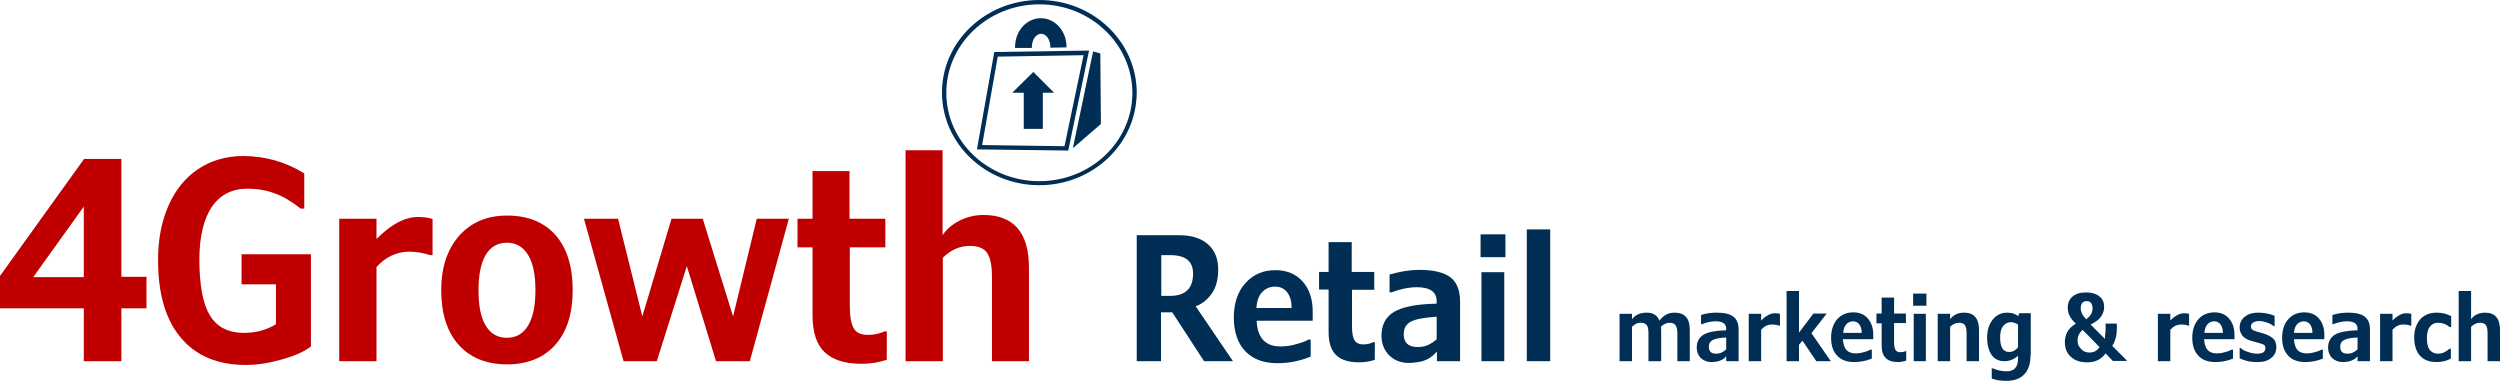 <?xml version="1.0" encoding="utf-8"?>
<!-- Generator: Adobe Illustrator 28.3.0, SVG Export Plug-In . SVG Version: 6.00 Build 0)  -->
<svg version="1.1" id="Laag_1" xmlns="http://www.w3.org/2000/svg" xmlns:xlink="http://www.w3.org/1999/xlink" x="0px" y="0px"
	 viewBox="0 0 865.2 131.9" style="enable-background:new 0 0 865.2 131.9;" xml:space="preserve">
<style type="text/css">
	.st0{fill:#C00000;}
	.st1{fill:#002E55;}
</style>
<g>
	<g>
		<path class="st0" d="M50.7,106.7H42V125H29v-18.3H0V95.5L29.1,55H42v40.8h8.7V106.7z M29,95.9V71.5L11.5,95.9H29z"/>
		<path class="st0" d="M107.6,119.9c-2,1.6-5.2,3.1-9.7,4.4c-4.5,1.3-8.7,2-12.8,2c-9.7,0-17.2-3.1-22.5-9.4
			c-5.3-6.3-7.9-15.2-7.9-26.9c0-7.1,1.2-13.4,3.6-18.8c2.4-5.5,5.8-9.7,10.3-12.7c4.5-3,9.7-4.5,15.5-4.5c7.6,0,14.7,2,21.2,6v12.2
			h-1.2c-3.2-2.5-6.2-4.3-9.1-5.3c-2.9-1.1-6-1.6-9.4-1.6c-5.3,0-9.4,2.1-12.3,6.3C70.5,75.8,69,81.9,69,89.8
			c0,8.8,1.2,15.3,3.6,19.3c2.4,4,6.3,6.1,11.8,6.1c4.2,0,7.9-1,11.1-3V98.4H83.6V88h24V119.9z"/>
		<path class="st0" d="M149.6,88.3h-0.8c-2.3-0.8-4.7-1.2-7.1-1.2c-4.4,0-8.2,1.8-11.4,5.3V125h-12.9V75.7h12.9v7
			c5.1-5.1,9.8-7.6,14.3-7.6c2,0,3.7,0.2,5.1,0.7V88.3z"/>
		<path class="st0" d="M198.2,100.4c0,8.1-2,14.4-6,18.9s-9.6,6.8-16.7,6.8c-7.2,0-12.8-2.3-16.8-6.8s-6-10.8-6-18.9
			c0-7.9,2.1-14.1,6.2-18.8c4.2-4.7,9.7-7,16.6-7c7.2,0,12.8,2.3,16.8,6.8C196.2,85.9,198.2,92.2,198.2,100.4z M165.6,100.5
			c0,5.3,0.8,9.4,2.5,12.2c1.7,2.8,4.1,4.2,7.3,4.2c3.2,0,5.7-1.4,7.4-4.3s2.5-6.9,2.5-12.2c0-5.2-0.8-9.3-2.5-12.1
			c-1.7-2.8-4.1-4.3-7.3-4.3c-3.3,0-5.7,1.4-7.4,4.2C166.4,91.1,165.6,95.2,165.6,100.5z"/>
		<path class="st0" d="M273,75.7L259.5,125h-11.7l-10.1-32.9L227.3,125h-11.5l-13.7-49.3h11.8l8.4,33.8l10.1-33.8h10.8l10.5,33.8
			l8.2-33.8H273z"/>
		<path class="st0" d="M276,85.6v-9.9h5.2V59.2H294v16.5h12.4v9.9h-12.3v20.2c0,3.8,0.5,6.4,1.4,7.9s2.5,2.2,4.9,2.2
			c2,0,3.9-0.4,5.7-1.2h0.8v9.8c-2.6,0.9-5.5,1.4-8.8,1.4c-5.8,0-10-1.4-12.8-4.1s-4.1-7-4.1-12.7V85.6H276z"/>
		<path class="st0" d="M356.2,125h-12.9V95.8c0-3.9-0.6-6.7-1.7-8.3s-3.1-2.4-5.9-2.4c-3.6,0-6.7,1.4-9.4,4.1V125h-12.9V52h12.8
			v29.4c1.4-2.1,3.4-3.8,6-5.1c2.6-1.3,5.4-1.9,8.2-1.9c10.4,0,15.7,6.1,15.7,18.2V125z"/>
		<path class="st1" d="M426.7,125h-10l-11-16.9h-3.9V125h-8.4V81.4h14.6c4.3,0,7.6,1,10,3.1c2.4,2.1,3.6,5,3.6,8.8
			c0,3.3-0.7,6-2.1,8.1s-3.3,3.7-5.7,4.6L426.7,125z M412.9,94.7c0-4.3-2.6-6.4-7.9-6.4h-3.1v14.1h3.1
			C410.2,102.4,412.9,99.8,412.9,94.7z"/>
		<path class="st1" d="M434.9,110.9c0.1,3.1,0.9,5.3,2.3,6.8s3.4,2.2,6,2.2c1.6,0,3.3-0.2,5.1-0.7s3.4-1,4.6-1.7h0.7v5.9
			c-3.6,1.5-7.4,2.3-11.5,2.3c-4.8,0-8.5-1.4-11.1-4.1s-4-6.7-4-11.7c0-4.9,1.3-8.9,4-11.9s6.1-4.5,10.4-4.5c3.9,0,7.1,1.3,9.4,3.9
			s3.5,6,3.5,10.4v3.2H434.9z M447,106.6c0-2.3-0.5-4.1-1.5-5.4s-2.4-2-4.2-2c-1.9,0-3.4,0.7-4.6,2s-1.7,3.1-1.9,5.4H447z"/>
		<path class="st1" d="M456.5,100.3v-6.2h3.3V83.8h8v10.3h7.8v6.2h-7.7v12.6c0,2.3,0.3,4,0.9,4.9s1.6,1.4,3,1.4
			c1.3,0,2.5-0.3,3.5-0.8h0.5v6.1c-1.6,0.6-3.5,0.9-5.5,0.9c-3.6,0-6.3-0.9-8-2.6s-2.5-4.4-2.5-7.9v-14.7H456.5z"/>
		<path class="st1" d="M497.2,121.8c-1,1-1.9,1.8-2.8,2.3s-1.9,0.9-3,1.1s-2.4,0.4-3.9,0.4c-2.7,0-5-0.9-6.7-2.6s-2.7-4-2.7-6.8
			c0-3.8,1.5-6.6,4.4-8.3s7.8-2.7,14.7-2.8v-0.8c0-3.3-2.3-4.9-6.9-4.9c-2.7,0-5.6,0.6-8.8,1.8h-0.6V95c3.5-1,6.9-1.6,10.3-1.6
			c5,0,8.6,0.9,10.8,2.6s3.3,4.5,3.3,8.3V125h-8V121.8z M497.2,109.6c-4.3,0.3-7.2,0.8-8.9,1.7s-2.5,2.3-2.5,4.4
			c0,2.9,1.6,4.4,4.8,4.4c1.3,0,2.5-0.2,3.6-0.7s2-1.1,3-2V109.6z"/>
		<path class="st1" d="M521,89h-8.6v-7.9h8.6V89z M520.6,125h-7.9V94.2h7.9V125z"/>
		<path class="st1" d="M536.5,125h-8.1V79.4h8.1V125z"/>
		<path class="st1" d="M574.8,125h-4.3v-9.7c0-1.4-0.2-2.3-0.6-2.8c-0.4-0.5-1.1-0.8-2-0.8c-0.7,0-1.3,0.1-1.8,0.4
			c-0.5,0.3-0.9,0.6-1.3,1V125h-4.3v-16.4h4.3v1.9c0.5-0.7,1.2-1.3,2.1-1.7c0.9-0.4,1.8-0.6,2.9-0.6c2.3,0,3.8,0.9,4.5,2.8
			c0.6-0.9,1.4-1.6,2.3-2.1c0.9-0.5,1.9-0.7,3-0.7c1.7,0,3,0.5,3.9,1.5c0.9,1,1.3,2.5,1.3,4.5V125h-4.3v-9.7c0-1.2-0.2-2.1-0.6-2.7
			c-0.4-0.6-1.1-0.9-2-0.9c-1.2,0-2.2,0.5-3.1,1.4c0,0.3,0.1,0.7,0.1,1.1V125z"/>
		<path class="st1" d="M597.4,123.3c-0.5,0.6-1,1-1.5,1.2c-0.5,0.3-1,0.5-1.6,0.6c-0.6,0.1-1.3,0.2-2.1,0.2c-1.4,0-2.6-0.5-3.6-1.4
			c-0.9-0.9-1.4-2.1-1.4-3.6c0-2,0.8-3.5,2.4-4.5c1.6-0.9,4.2-1.4,7.8-1.5v-0.5c0-1.8-1.2-2.6-3.7-2.6c-1.4,0-3,0.3-4.7,1h-0.3V109
			c1.9-0.6,3.7-0.8,5.5-0.8c2.7,0,4.6,0.5,5.7,1.4c1.2,0.9,1.8,2.4,1.8,4.4v11h-4.3V123.3z M597.4,116.8c-2.3,0.1-3.8,0.4-4.7,0.9
			c-0.9,0.5-1.3,1.2-1.3,2.3c0,1.6,0.8,2.4,2.5,2.4c0.7,0,1.4-0.1,1.9-0.4c0.5-0.2,1.1-0.6,1.6-1.1V116.8z"/>
		<path class="st1" d="M616,112.7h-0.3c-0.8-0.3-1.6-0.4-2.4-0.4c-1.5,0-2.7,0.6-3.8,1.8V125h-4.3v-16.4h4.3v2.3
			c1.7-1.7,3.3-2.5,4.8-2.5c0.7,0,1.2,0.1,1.7,0.2V112.7z"/>
		<path class="st1" d="M633.6,125h-5l-4.8-7.1l-1.2,1.4v5.7h-4.3v-24.3h4.3v14.4l5-6.6h4.6l-5.3,6.8L633.6,125z"/>
		<path class="st1" d="M637.8,117.5c0.1,1.6,0.5,2.8,1.2,3.6c0.7,0.8,1.8,1.2,3.2,1.2c0.8,0,1.7-0.1,2.7-0.4c1-0.2,1.8-0.6,2.5-0.9
			h0.4v3.1c-1.9,0.8-4,1.2-6.1,1.2c-2.5,0-4.5-0.7-5.9-2.2c-1.4-1.5-2.1-3.5-2.1-6.2c0-2.6,0.7-4.8,2.1-6.4c1.4-1.6,3.3-2.4,5.6-2.4
			c2.1,0,3.8,0.7,5,2.1c1.2,1.4,1.9,3.2,1.9,5.5v1.7H637.8z M644.3,115.2c0-1.2-0.3-2.2-0.8-2.9c-0.5-0.7-1.3-1.1-2.2-1.1
			c-1,0-1.8,0.4-2.4,1.1c-0.6,0.7-0.9,1.7-1,2.9H644.3z"/>
		<path class="st1" d="M649.4,111.8v-3.3h1.8V103h4.3v5.5h4.1v3.3h-4.1v6.7c0,1.2,0.2,2.1,0.5,2.6c0.3,0.5,0.8,0.8,1.6,0.8
			c0.7,0,1.3-0.1,1.9-0.4h0.2v3.3c-0.9,0.3-1.8,0.5-2.9,0.5c-1.9,0-3.3-0.5-4.2-1.4c-0.9-0.9-1.4-2.3-1.4-4.2v-7.8H649.4z"/>
		<path class="st1" d="M666.7,105.8h-4.6v-4.2h4.6V105.8z M666.5,125h-4.2v-16.4h4.2V125z"/>
		<path class="st1" d="M684.9,125h-4.3v-9.7c0-1.3-0.2-2.2-0.6-2.8c-0.4-0.5-1-0.8-2-0.8c-1.2,0-2.2,0.5-3.1,1.4V125h-4.3v-16.4h4.3
			v1.9c0.5-0.7,1.2-1.3,2-1.7c0.8-0.4,1.8-0.6,2.8-0.6c3.5,0,5.2,2,5.2,6.1V125z"/>
		<path class="st1" d="M702.7,123.1c0,2.8-0.7,5-2.2,6.5c-1.4,1.5-3.5,2.2-6.2,2.2c-0.9,0-1.9-0.1-2.8-0.2c-0.9-0.2-1.6-0.4-2.2-0.6
			v-3.5h0.5c1.3,0.6,2.9,1,4.7,1c2.6,0,3.9-1.5,3.9-4.4v-1c-1.4,1.3-3,1.9-4.7,1.9c-1.9,0-3.4-0.7-4.4-2.1c-1-1.4-1.6-3.5-1.6-6.1
			c0-1.7,0.3-3.2,0.9-4.5c0.6-1.3,1.4-2.3,2.4-3c1-0.7,2.2-1.1,3.5-1.1c0.7,0,1.4,0.1,2,0.2c0.6,0.2,1.3,0.5,2,1l0.3-1h4V123.1z
			 M698.4,112.3c-0.5-0.3-1-0.5-1.3-0.6s-0.8-0.2-1.2-0.2c-1.1,0-2,0.5-2.7,1.4c-0.7,0.9-1,2.2-1,3.9c0,1.7,0.3,3,0.8,3.8
			c0.5,0.8,1.3,1.2,2.3,1.2c0.6,0,1.1-0.1,1.5-0.3c0.4-0.2,1-0.6,1.6-1.3V112.3z"/>
		<path class="st1" d="M722.3,125.4c-2.3,0-4.2-0.6-5.6-1.9c-1.4-1.2-2.1-3-2.1-5.1c0-1.3,0.3-2.5,0.9-3.6c0.6-1.1,1.6-2,2.9-2.8
			c-1.1-1-1.8-2-2.2-2.8c-0.4-0.8-0.6-1.7-0.6-2.7c0-1.7,0.6-3,1.7-3.9c1.2-1,2.7-1.4,4.8-1.4c1.9,0,3.4,0.5,4.5,1.4
			c1.1,0.9,1.6,2.1,1.6,3.6c0,1.3-0.4,2.4-1.1,3.4c-0.7,1-1.9,1.9-3.6,2.7l5,5v-0.4c0-0.4,0-1,0.1-1.5c0.1-0.6,0.1-1.2,0.1-1.9V112
			h3.9v1.6c0,1.2-0.1,2.3-0.4,3.4c-0.3,1.1-0.7,2-1.2,2.7l5,5v0.2h-4.8l-2.5-2.6C727.2,124.4,725.1,125.4,722.3,125.4z M720.8,114.2
			c-0.7,0.5-1.1,1.1-1.4,1.7s-0.4,1.3-0.4,2c0,0.8,0.2,1.5,0.6,2.1s0.9,1.1,1.5,1.5c0.7,0.4,1.4,0.5,2.1,0.5c1.4,0,2.6-0.6,3.4-1.9
			L720.8,114.2z M724.2,106.7c0-0.7-0.2-1.3-0.5-1.8c-0.4-0.5-0.9-0.7-1.5-0.7c-0.7,0-1.2,0.2-1.6,0.7c-0.3,0.4-0.5,1-0.5,1.8
			c0,1.2,0.6,2.5,1.9,3.8c0.8-0.6,1.4-1.3,1.7-1.8S724.2,107.4,724.2,106.7z"/>
		<path class="st1" d="M757.6,112.7h-0.3c-0.8-0.3-1.6-0.4-2.4-0.4c-1.5,0-2.7,0.6-3.8,1.8V125h-4.3v-16.4h4.3v2.3
			c1.7-1.7,3.3-2.5,4.8-2.5c0.7,0,1.2,0.1,1.7,0.2V112.7z"/>
		<path class="st1" d="M762.8,117.5c0.1,1.6,0.5,2.8,1.2,3.6c0.7,0.8,1.8,1.2,3.2,1.2c0.8,0,1.7-0.1,2.7-0.4c1-0.2,1.8-0.6,2.5-0.9
			h0.4v3.1c-1.9,0.8-4,1.2-6.1,1.2c-2.5,0-4.5-0.7-5.9-2.2c-1.4-1.5-2.1-3.5-2.1-6.2c0-2.6,0.7-4.8,2.1-6.4c1.4-1.6,3.3-2.4,5.6-2.4
			c2.1,0,3.8,0.7,5,2.1c1.2,1.4,1.9,3.2,1.9,5.5v1.7H762.8z M769.3,115.2c0-1.2-0.3-2.2-0.8-2.9c-0.5-0.7-1.3-1.1-2.2-1.1
			c-1,0-1.8,0.4-2.4,1.1c-0.6,0.7-0.9,1.7-1,2.9H769.3z"/>
		<path class="st1" d="M787.8,120.1c0,1.6-0.6,2.9-1.8,3.8c-1.2,1-2.7,1.4-4.7,1.4c-1.4,0-2.7-0.1-3.7-0.4c-1.1-0.3-1.9-0.6-2.5-0.9
			v-3.6h0.3c0.6,0.6,1.5,1.1,2.6,1.4c1.1,0.4,2.2,0.6,3.2,0.6c1.8,0,2.8-0.6,2.8-1.9c0-0.4-0.1-0.7-0.2-0.9
			c-0.2-0.2-0.4-0.4-0.8-0.5c-0.4-0.2-1.2-0.4-2.4-0.7c-1.5-0.4-2.5-0.7-3.3-1.2c-0.7-0.4-1.3-1-1.6-1.6c-0.4-0.6-0.6-1.4-0.6-2.3
			c0-1.5,0.6-2.8,1.8-3.7c1.2-1,2.8-1.4,4.7-1.4c1,0,2,0.1,3,0.3c1,0.2,1.9,0.5,2.6,0.8v3.6h-0.3c-0.7-0.6-1.5-1-2.4-1.3
			s-1.8-0.5-2.7-0.5c-0.8,0-1.5,0.2-2,0.5c-0.5,0.3-0.8,0.8-0.8,1.3c0,0.4,0.1,0.7,0.2,0.9c0.2,0.2,0.4,0.4,0.8,0.6
			c0.4,0.2,1.3,0.4,2.6,0.8c1.8,0.5,3.1,1.1,3.9,1.8C787.4,117.7,787.8,118.8,787.8,120.1z"/>
		<path class="st1" d="M793.9,117.5c0.1,1.6,0.5,2.8,1.2,3.6c0.7,0.8,1.8,1.2,3.2,1.2c0.8,0,1.7-0.1,2.7-0.4c1-0.2,1.8-0.6,2.5-0.9
			h0.4v3.1c-1.9,0.8-4,1.2-6.1,1.2c-2.5,0-4.5-0.7-5.9-2.2c-1.4-1.5-2.1-3.5-2.1-6.2c0-2.6,0.7-4.8,2.1-6.4c1.4-1.6,3.3-2.4,5.6-2.4
			c2.1,0,3.8,0.7,5,2.1c1.2,1.4,1.9,3.2,1.9,5.5v1.7H793.9z M800.3,115.2c0-1.2-0.3-2.2-0.8-2.9c-0.5-0.7-1.3-1.1-2.2-1.1
			c-1,0-1.8,0.4-2.4,1.1c-0.6,0.7-0.9,1.7-1,2.9H800.3z"/>
		<path class="st1" d="M815.9,123.3c-0.5,0.6-1,1-1.5,1.2c-0.5,0.3-1,0.5-1.6,0.6c-0.6,0.1-1.3,0.2-2.1,0.2c-1.4,0-2.6-0.5-3.6-1.4
			c-0.9-0.9-1.4-2.1-1.4-3.6c0-2,0.8-3.5,2.4-4.5c1.6-0.9,4.2-1.4,7.8-1.5v-0.5c0-1.8-1.2-2.6-3.7-2.6c-1.4,0-3,0.3-4.7,1h-0.3V109
			c1.9-0.6,3.7-0.8,5.5-0.8c2.7,0,4.6,0.5,5.7,1.4c1.2,0.9,1.8,2.4,1.8,4.4v11h-4.3V123.3z M815.9,116.8c-2.3,0.1-3.8,0.4-4.7,0.9
			c-0.9,0.5-1.3,1.2-1.3,2.3c0,1.6,0.8,2.4,2.5,2.4c0.7,0,1.4-0.1,1.9-0.4c0.5-0.2,1.1-0.6,1.6-1.1V116.8z"/>
		<path class="st1" d="M834.5,112.7h-0.3c-0.8-0.3-1.6-0.4-2.4-0.4c-1.5,0-2.7,0.6-3.8,1.8V125h-4.3v-16.4h4.3v2.3
			c1.7-1.7,3.3-2.5,4.8-2.5c0.7,0,1.2,0.1,1.7,0.2V112.7z"/>
		<path class="st1" d="M843.2,125.3c-2.4,0-4.3-0.7-5.7-2.2c-1.3-1.5-2-3.6-2-6.3c0-1.8,0.3-3.3,1-4.6c0.6-1.3,1.5-2.3,2.7-3
			c1.2-0.7,2.5-1,4.1-1c1.8,0,3.4,0.4,5,1.2v3.8h-0.5c-1.2-1-2.5-1.5-4-1.5c-1.3,0-2.2,0.5-2.9,1.4c-0.7,0.9-1,2.2-1,3.9
			c0,1.8,0.3,3.2,1,4.1c0.7,0.9,1.7,1.3,2.9,1.3c1.4,0,2.7-0.6,3.9-1.7h0.5v3.4C846.8,124.9,845.1,125.3,843.2,125.3z"/>
		<path class="st1" d="M865.2,125h-4.3v-9.7c0-1.3-0.2-2.2-0.6-2.8c-0.4-0.5-1-0.8-2-0.8c-1.2,0-2.2,0.5-3.1,1.4V125h-4.3v-24.3h4.3
			v9.8c0.5-0.7,1.1-1.3,2-1.7c0.9-0.4,1.8-0.6,2.8-0.6c3.5,0,5.2,2,5.2,6.1V125z"/>
	</g>
	<g>
		<path class="st1" d="M369.7,52.1l-31.6-0.4l6-33.7l32.8-0.5L369.7,52.1z M339.9,50.2l28.5,0.4l6.6-31.5l-29.7,0.5L339.9,50.2z"/>
		<polygon class="st1" points="378.3,17.8 380.8,18.5 381,42.9 371.3,51.3 		"/>
		<polygon class="st1" points="364.8,32.1 357.6,24.9 350.3,32.1 354.3,32.1 354.3,44.6 360.9,44.6 360.9,32.1 		"/>
		<path class="st1" d="M357.1,16.6c0-0.1,0-0.2,0-0.3c0-2.5,1.4-4.6,3.2-4.6c1.8,0,3.2,2,3.2,4.6c0,0.1,0,0.2,0,0.2l5.6-0.1
			c0-0.1,0-0.1,0-0.2c0-5.5-4-9.9-8.9-9.9c-4.9,0-8.9,4.4-8.9,9.9c0,0.1,0,0.3,0,0.4L357.1,16.6z"/>
		<path class="st1" d="M359.7,64.1c-18.6,0-33.7-14.4-33.7-32.1C326,14.4,341.1,0,359.7,0s33.7,14.4,33.7,32.1
			C393.3,49.8,378.2,64.1,359.7,64.1z M359.7,1.5c-17.7,0-32.2,13.7-32.2,30.6c0,16.9,14.4,30.6,32.2,30.6s32.2-13.7,32.2-30.6
			C391.8,15.2,377.4,1.5,359.7,1.5z"/>
	</g>
</g>
</svg>
